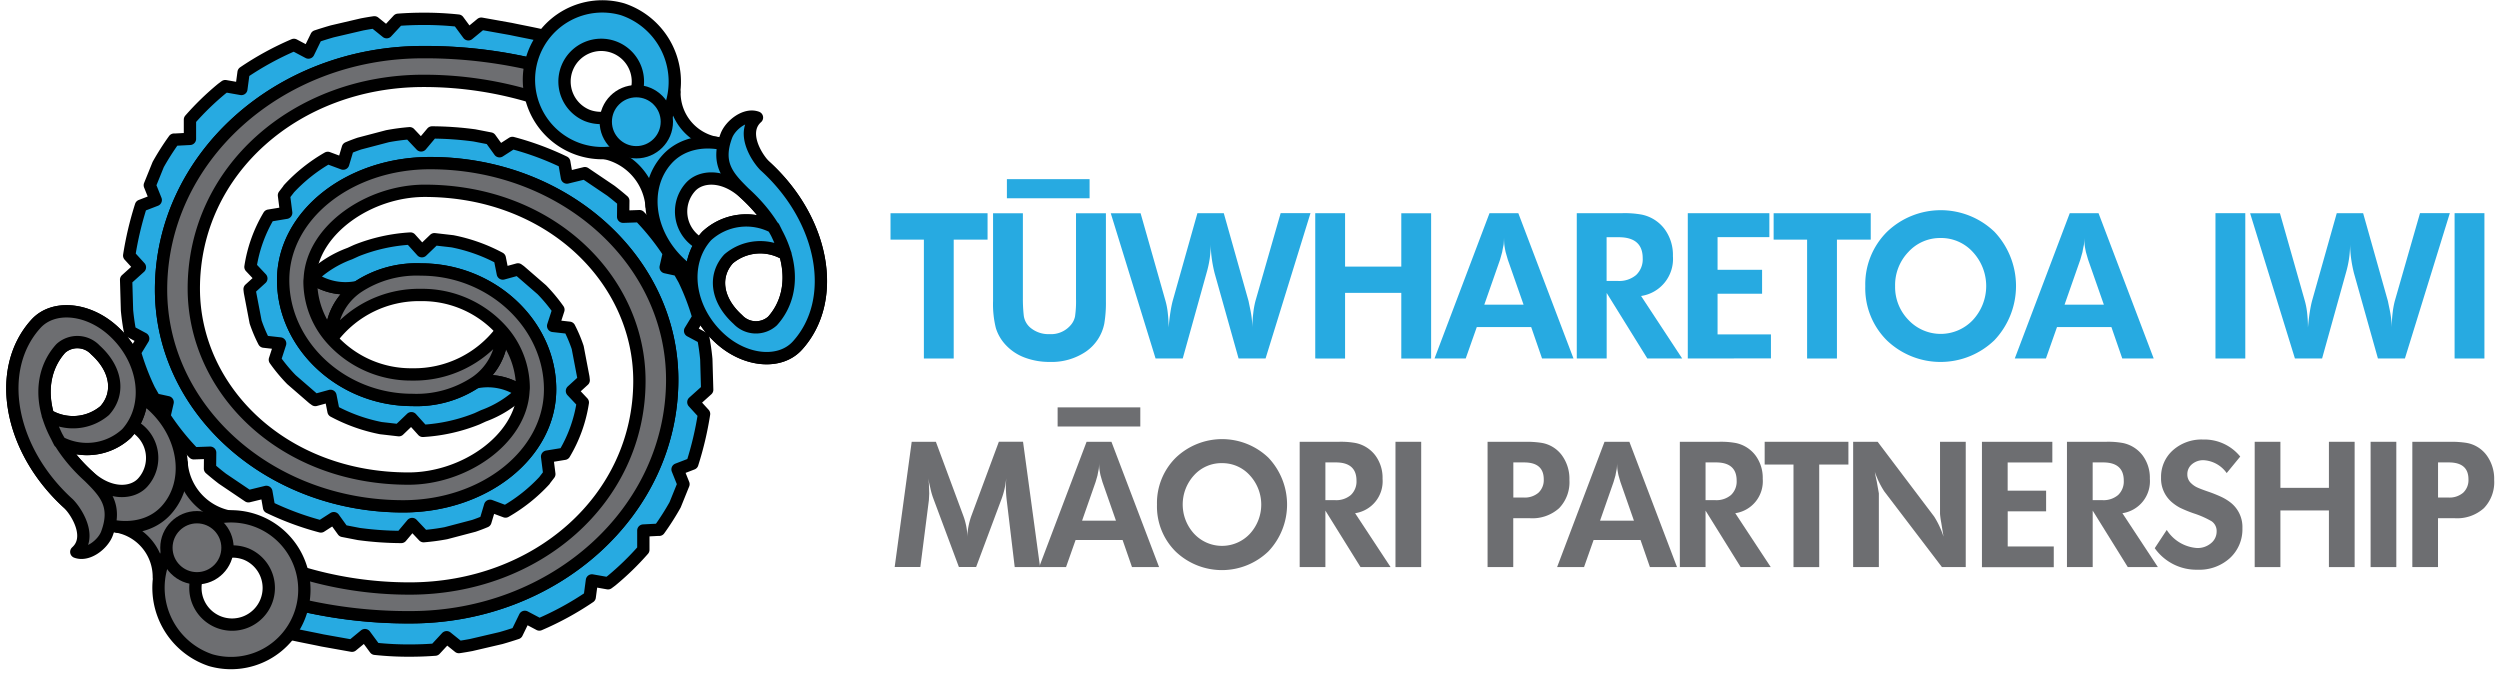 <svg xmlns="http://www.w3.org/2000/svg" xmlns:xlink="http://www.w3.org/1999/xlink" width="203" height="55" viewBox="0 0 203 55">
  <defs>
    <clipPath id="clip-path">
      <rect id="Rectangle_1477" data-name="Rectangle 1477" width="203" height="55" transform="translate(-1053 7888)" fill="#fff" stroke="#707070" stroke-width="1"/>
    </clipPath>
  </defs>
  <g id="Mask_Group_1" data-name="Mask Group 1" transform="translate(1053 -7888)" clip-path="url(#clip-path)">
    <g id="Group_3027" data-name="Group 3027" transform="translate(-1158.822 7526.328)">
      <path id="Path_206" data-name="Path 206" d="M224.07,449.323a4.752,4.752,0,0,1,3.744.773.123.123,0,0,1,.022-.019c.006-.1.022-.2.022-.3a7.015,7.015,0,0,0-1.63-4.459A4.917,4.917,0,0,1,224.07,449.323Z" transform="translate(-79.636 -56.603)" fill="#6d6e71" stroke="#000" stroke-linecap="round" stroke-linejoin="round" stroke-miterlimit="10" stroke-width="1"/>
      <path id="Path_207" data-name="Path 207" d="M204.037,415.426l-.071-2.483q-.082-.871-.244-1.723l-1.071-.574.674-1.107a19.278,19.278,0,0,0-1.168-3.06l-.436-.77-1.055-.231.266-1.161a20,20,0,0,0-2.39-2.987l-1.328.048.013-1.29,0,0c-.327-.282-.661-.555-1.007-.821l-2.114-1.428-1.456.356-.218-1.254a23.568,23.568,0,0,0-4.212-1.556l-1.046.674-.747-1.036-1.286-.25a26.723,26.723,0,0,0-3.445-.241l-.885,1.052-.934-.988a17.565,17.565,0,0,0-1.8.241l-2.284.6q-.481.164-.933.356l-.379,1.27-1.251-.465a13.376,13.376,0,0,0-3.179,2.534l.006.006-.385.5.18,1.418-1.405.231a11.5,11.5,0,0,0-1.495,4.164l.882.937-.953.869c.013.141.029.257.029.257l.459,2.406a11.428,11.428,0,0,0,.677,1.6l1.315.148-.427,1.318a13.361,13.361,0,0,0,1.347,1.62l1.755,1.521c.061.045.122.087.183.132l1.229-.337.247,1.248a13.737,13.737,0,0,0,3.846,1.373l1.46.167,1.017-.975.93,1.03a14.019,14.019,0,0,0,4.4-.982l.526-.241a8.838,8.838,0,0,0,3.1-1.938,4.752,4.752,0,0,0-3.744-.773,8.684,8.684,0,0,1-5.149,1.424c-5.707,0-10.474-4.433-10.474-9.729,0-5.251,5.338-9.5,11.933-9.5,10.865,0,19.658,7.869,19.658,17.592,0,10.66-9.511,19.286-21.268,19.286a38.495,38.495,0,0,1-10.053-1.286l-.751,2.342c1.007.318,2.611.593,3.66.821l2.412.43,1.049-.863.821,1.113a25.8,25.8,0,0,0,2.823.144q1.039,0,2.056-.077l.934-1.007.994.8c.337-.048.674-.106,1-.167l2.419-.565c.436-.125.869-.26,1.293-.4l.645-1.322,1.177.622a24.418,24.418,0,0,0,4.09-2.236l.18-1.344,1.306.231.276-.205a22.345,22.345,0,0,0,2.592-2.515v-1.562l1.283-.067.006.006a21.167,21.167,0,0,0,1.29-2.024l.68-1.681-.481-1.2,1.2-.462a27.02,27.02,0,0,0,.953-4.042l-.869-.953Z" transform="translate(-40.792 -22.106)" fill="#27aae1" stroke="#000" stroke-linecap="round" stroke-linejoin="round" stroke-miterlimit="10" stroke-width="1"/>
      <path id="Path_208" data-name="Path 208" d="M206.971,419.892c0-9.723-8.793-17.592-19.658-17.592-6.6,0-11.933,4.247-11.933,9.5,0,5.3,4.767,9.729,10.474,9.729A8.684,8.684,0,0,0,191,420.1h0a4.923,4.923,0,0,0,2.159-4.007c-.032-.038-.064-.08-.1-.119a8.847,8.847,0,0,1-7.2,3.484,8.645,8.645,0,0,1-6.611-2.951,7.042,7.042,0,0,1-1.726-4.578c0-.1.016-.2.022-.3.225-3.939,4.834-7.08,9.329-7.08,10.195,0,17.435,7.2,17.435,15.433,0,9.611-8.34,16.861-18.647,16.861a30.289,30.289,0,0,1-9.219-1.424l-.792,2.47a38.5,38.5,0,0,0,10.053,1.286C197.46,439.178,206.971,430.552,206.971,419.892Z" transform="translate(-46.566 -27.384)" fill="#6d6e71" stroke="#000" stroke-linecap="round" stroke-linejoin="round" stroke-miterlimit="10" stroke-width="1"/>
      <g id="Group_15" data-name="Group 15" transform="translate(106.822 386.952)">
        <path id="Path_209" data-name="Path 209" d="M143.493,482.775a4.834,4.834,0,0,1-4.8-4.385L133.5,483.5a4.154,4.154,0,0,1,3.339,4.08Z" transform="translate(-124.942 -466.016)" fill="#6d6e71" stroke="#000" stroke-linecap="round" stroke-linejoin="round" stroke-miterlimit="10" stroke-width="1"/>
        <path id="Path_210" data-name="Path 210" d="M147.973,503.647a5.957,5.957,0,1,0-3.939-7.811A6.2,6.2,0,0,0,147.973,503.647Zm2.9-8.61a2.979,2.979,0,1,1-3.962,1.7A3.047,3.047,0,0,1,150.873,495.037Z" transform="translate(-131.857 -475.317)" fill="#6d6e71" stroke="#000" stroke-linecap="round" stroke-linejoin="round" stroke-miterlimit="10" stroke-width="1"/>
        <circle id="Ellipse_7" data-name="Ellipse 7" cx="2.48" cy="2.48" r="2.48" transform="translate(12.513 16.717)" fill="#6d6e71" stroke="#000" stroke-linecap="round" stroke-linejoin="round" stroke-miterlimit="10" stroke-width="1"/>
        <path id="Path_211" data-name="Path 211" d="M117.344,446.789a6.3,6.3,0,0,1,.853.648c2.691,2.432,3.2,6.246,1.139,8.53-1.822,2.021-5.367,1.787-7.923-.523-4.825-4.356-6.021-10.888-2.669-14.6,1.405-1.556,4.206-1.315,6.262.539,2.637,2.38,3.134,6.114,1.116,8.35a4.727,4.727,0,0,1-5.45.706,18.215,18.215,0,0,1-.953-2.188,3.974,3.974,0,0,0,4.623-.375c1.235-1.367,1-3.339-.754-4.921a2.009,2.009,0,0,0-2.813-.125c-2.29,2.537-1.642,6.852,2.3,10.416,1.7,1.533,3.522,1.389,4.347.478a2.976,2.976,0,0,0-.818-4.629l.157-.334a6.185,6.185,0,0,0,.481-1.453Z" transform="translate(-106.835 -439.82)" fill="#6d6e71" stroke="#000" stroke-linecap="round" stroke-linejoin="round" stroke-miterlimit="10" stroke-width="1"/>
        <path id="Path_212" data-name="Path 212" d="M113.057,453.247c-3.946-3.561-4.594-7.879-2.3-10.416a2.009,2.009,0,0,1,2.813.125c1.752,1.581,1.989,3.554.754,4.921a3.974,3.974,0,0,1-4.623.375,18.217,18.217,0,0,0,.953,2.188,4.727,4.727,0,0,0,5.45-.706c2.018-2.236,1.521-5.97-1.116-8.35-2.056-1.854-4.857-2.1-6.262-.539-3.352,3.712-2.156,10.24,2.669,14.6.751.776,1.9,2.765.622,3.907.937.35,2.159-.613,2.486-1.482C115.354,455.588,114.353,454.53,113.057,453.247Z" transform="translate(-106.822 -439.818)" fill="#6d6e71" stroke="#000" stroke-linecap="round" stroke-linejoin="round" stroke-miterlimit="10" stroke-width="1"/>
      </g>
      <path id="Path_213" data-name="Path 213" d="M186.238,432.043a4.752,4.752,0,0,1-3.744-.773.12.12,0,0,1-.022.019c-.006.1-.022.2-.022.3a7.015,7.015,0,0,0,1.63,4.459A4.917,4.917,0,0,1,186.238,432.043Z" transform="translate(-51.368 -47.06)" fill="#6d6e71" stroke="#000" stroke-linecap="round" stroke-linejoin="round" stroke-miterlimit="10" stroke-width="1"/>
      <path id="Path_214" data-name="Path 214" d="M135.63,386.962l.071,2.483q.082.871.244,1.723l1.071.574-.674,1.107a19.278,19.278,0,0,0,1.168,3.06l.436.77,1.055.231-.266,1.161a19.993,19.993,0,0,0,2.39,2.987l1.328-.048-.013,1.29,0,0c.327.282.661.555,1.007.821l2.114,1.427,1.456-.356.218,1.254A23.573,23.573,0,0,0,151.445,407l1.046-.674.747,1.036,1.286.25a26.723,26.723,0,0,0,3.445.241l.885-1.052.934.988a17.582,17.582,0,0,0,1.8-.241l2.284-.6q.481-.164.934-.356l.379-1.27,1.251.465a13.375,13.375,0,0,0,3.179-2.534l-.006-.006.385-.5-.18-1.418,1.405-.231a11.5,11.5,0,0,0,1.495-4.164l-.882-.937.953-.869c-.013-.141-.029-.257-.029-.257l-.459-2.406a11.426,11.426,0,0,0-.677-1.6l-1.315-.148.427-1.318a13.36,13.36,0,0,0-1.347-1.62l-1.755-1.521c-.061-.045-.122-.087-.183-.132l-1.229.337-.247-1.248a13.735,13.735,0,0,0-3.846-1.373l-1.46-.167-1.017.975-.93-1.03a14.022,14.022,0,0,0-4.4.982l-.526.241a8.838,8.838,0,0,0-3.1,1.938,4.752,4.752,0,0,0,3.744.773,8.684,8.684,0,0,1,5.149-1.424c5.707,0,10.474,4.433,10.474,9.729,0,5.251-5.338,9.5-11.933,9.5-10.865,0-19.658-7.869-19.658-17.592,0-10.66,9.511-19.286,21.268-19.286a38.5,38.5,0,0,1,10.053,1.286l.751-2.342c-1.007-.318-2.611-.593-3.66-.821l-2.412-.43-1.049.863-.821-1.113a25.794,25.794,0,0,0-2.823-.144q-1.039,0-2.056.077l-.934,1.007-.994-.8c-.337.048-.674.106-1,.167l-2.419.565c-.436.125-.869.26-1.293.4l-.645,1.322-1.177-.622a24.419,24.419,0,0,0-4.09,2.236l-.18,1.344-1.306-.231-.276.205a22.348,22.348,0,0,0-2.592,2.515v1.562l-1.283.067-.006-.006a21.174,21.174,0,0,0-1.29,2.024l-.68,1.681.481,1.2-1.2.462A27.019,27.019,0,0,0,135.88,385l.869.953Z" transform="translate(-19.567 -2.579)" fill="#27aae1" stroke="#000" stroke-linecap="round" stroke-linejoin="round" stroke-miterlimit="10" stroke-width="1"/>
      <path id="Path_215" data-name="Path 215" d="M144.47,393.5c0,9.723,8.793,17.592,19.658,17.592,6.6,0,11.933-4.247,11.933-9.5,0-5.3-4.767-9.729-10.474-9.729a8.684,8.684,0,0,0-5.149,1.424h0a4.923,4.923,0,0,0-2.159,4.007c.032.039.064.08.1.119a8.847,8.847,0,0,1,7.2-3.484,8.645,8.645,0,0,1,6.611,2.951,7.042,7.042,0,0,1,1.726,4.578c0,.1-.016.2-.022.3-.225,3.939-4.834,7.08-9.329,7.08-10.195,0-17.435-7.2-17.435-15.433,0-9.611,8.34-16.861,18.647-16.861a30.288,30.288,0,0,1,9.219,1.424l.792-2.47a38.494,38.494,0,0,0-10.053-1.286C153.981,374.213,144.47,382.839,144.47,393.5Z" transform="translate(-25.571 -8.305)" fill="#6d6e71" stroke="#000" stroke-linecap="round" stroke-linejoin="round" stroke-miterlimit="10" stroke-width="1"/>
      <g id="Group_16" data-name="Group 16" transform="translate(147.923 361.983)">
        <path id="Path_216" data-name="Path 216" d="M253.68,389.252a4.834,4.834,0,0,1,4.8,4.385l5.194-5.107a4.154,4.154,0,0,1-3.339-4.08Z" transform="translate(-247.671 -377.243)" fill="#27aae1" stroke="#000" stroke-linecap="round" stroke-linejoin="round" stroke-miterlimit="10" stroke-width="1"/>
        <path id="Path_217" data-name="Path 217" d="M243.394,362.422a5.957,5.957,0,1,0,3.939,7.811A6.2,6.2,0,0,0,243.394,362.422Zm-2.9,8.61a2.979,2.979,0,1,1,3.962-1.7A3.047,3.047,0,0,1,240.491,371.032Z" transform="translate(-234.947 -361.983)" fill="#27aae1" stroke="#000" stroke-linecap="round" stroke-linejoin="round" stroke-miterlimit="10" stroke-width="1"/>
        <circle id="Ellipse_8" data-name="Ellipse 8" cx="2.48" cy="2.48" r="2.48" transform="translate(7.087 7.092)" fill="#27aae1" stroke="#000" stroke-linecap="round" stroke-linejoin="round" stroke-miterlimit="10" stroke-width="1"/>
        <path id="Path_218" data-name="Path 218" d="M271.85,407.607a6.3,6.3,0,0,1-.853-.648c-2.691-2.432-3.2-6.246-1.139-8.53,1.822-2.021,5.367-1.787,7.923.523,4.825,4.356,6.021,10.888,2.669,14.6-1.405,1.556-4.206,1.315-6.262-.539-2.637-2.38-3.134-6.114-1.116-8.35a4.727,4.727,0,0,1,5.45-.706,18.209,18.209,0,0,1,.953,2.188,3.974,3.974,0,0,0-4.623.375c-1.235,1.367-1,3.339.754,4.921a2.009,2.009,0,0,0,2.813.125c2.29-2.537,1.642-6.852-2.3-10.416-1.7-1.533-3.522-1.389-4.347-.478a2.976,2.976,0,0,0,.818,4.629l-.157.334a6.185,6.185,0,0,0-.481,1.453Z" transform="translate(-257.798 -385.804)" fill="#27aae1" stroke="#000" stroke-linecap="round" stroke-linejoin="round" stroke-miterlimit="10" stroke-width="1"/>
        <path id="Path_219" data-name="Path 219" d="M283,396.725c3.946,3.561,4.594,7.879,2.3,10.416a2.009,2.009,0,0,1-2.813-.125c-1.751-1.581-1.989-3.554-.754-4.921a3.974,3.974,0,0,1,4.623-.375,18.219,18.219,0,0,0-.953-2.188,4.727,4.727,0,0,0-5.45.706c-2.018,2.236-1.521,5.97,1.116,8.35,2.056,1.854,4.857,2.1,6.262.539,3.352-3.711,2.156-10.24-2.669-14.6-.751-.776-1.9-2.765-.622-3.907-.937-.35-2.159.613-2.486,1.482C280.7,394.384,281.707,395.442,283,396.725Z" transform="translate(-264.675 -381.386)" fill="#27aae1" stroke="#000" stroke-linecap="round" stroke-linejoin="round" stroke-miterlimit="10" stroke-width="1"/>
      </g>
      <g id="Group_18" data-name="Group 18" transform="translate(178.132 376.219)">
        <g id="Group_17" data-name="Group 17" transform="translate(0 2.521)">
          <path id="Path_220" data-name="Path 220" d="M329.12,417.133V414.99H337v2.143h-2.749v9.653h-2.422v-9.653Z" transform="translate(-329.12 -414.743)" fill="#27aae1"/>
          <path id="Path_221" data-name="Path 221" d="M364.242,414.99v7.134a10.252,10.252,0,0,1-.132,1.832,3.616,3.616,0,0,1-1.5,2.274,4.96,4.96,0,0,1-2.919.834,5.7,5.7,0,0,1-2.011-.343,4,4,0,0,1-1.53-.991,3.52,3.52,0,0,1-.844-1.415,8.047,8.047,0,0,1-.228-2.191V414.99H357.5v6.919a12.019,12.019,0,0,0,.074,1.408,1.542,1.542,0,0,0,.638,1.046,2.275,2.275,0,0,0,1.447.443,2.091,2.091,0,0,0,1.684-.686,1.556,1.556,0,0,0,.391-.744,8.651,8.651,0,0,0,.08-1.463v-6.919h2.425Z" transform="translate(-346.752 -414.743)" fill="#27aae1"/>
          <path id="Path_222" data-name="Path 222" d="M384.87,414.983h2.422l2.027,7.134a5.761,5.761,0,0,1,.173.892,10.188,10.188,0,0,1,.074,1.251c.045-.481.093-.895.148-1.245s.115-.648.18-.9l2.011-7.134h2.143l2.011,7.134c.022.109.064.321.132.638a8.226,8.226,0,0,1,.18,1.5,9.767,9.767,0,0,1,.074-1.193,6.674,6.674,0,0,1,.173-.95l2.047-7.134h2.422l-3.647,11.8h-2.191L393.3,419.84a11.027,11.027,0,0,1-.221-1.129,9.123,9.123,0,0,1-.09-1.325,8.571,8.571,0,0,1-.09,1.318,8.83,8.83,0,0,1-.253,1.136l-1.931,6.935h-2.207Z" transform="translate(-366.986 -414.736)" fill="#27aae1"/>
          <path id="Path_223" data-name="Path 223" d="M436.63,426.785v-11.8h2.422v4.337h4.565V414.99h2.422v11.8h-2.422v-5.335h-4.565v5.335Z" transform="translate(-402.142 -414.743)" fill="#27aae1"/>
          <path id="Path_224" data-name="Path 224" d="M466.82,426.785l4.465-11.8h2.339l4.481,11.8h-2.553l-.882-2.553h-4.417l-.9,2.553Zm5.319-8.017-1.277,3.647h3.189l-1.277-3.647-.18-.622c-.055-.263-.09-.465-.106-.613s-.026-.379-.026-.7a6.162,6.162,0,0,1-.032.719c-.055.25-.093.446-.116.59Z" transform="translate(-422.647 -414.743)" fill="#27aae1"/>
          <path id="Path_225" data-name="Path 225" d="M502.83,426.785v-11.8h3.7a7.756,7.756,0,0,1,1.572.116,3.1,3.1,0,0,1,1.848,1.161,3.529,3.529,0,0,1,.687,2.207,3.039,3.039,0,0,1-2.586,3.24l3.336,5.072h-2.829l-3.3-5.319v5.319Zm2.422-9.848v3.551h.917a2.12,2.12,0,0,0,1.482-.484,1.752,1.752,0,0,0,.533-1.357q0-1.708-1.947-1.71Z" transform="translate(-447.106 -414.743)" fill="#27aae1"/>
          <path id="Path_226" data-name="Path 226" d="M530.93,426.785v-11.8h6.624v1.947h-4.206v2.65h3.615v1.947h-3.615v3.3h4.334v1.947Z" transform="translate(-466.192 -414.743)" fill="#27aae1"/>
          <path id="Path_227" data-name="Path 227" d="M552.66,417.133V414.99h7.885v2.143H557.8v9.653h-2.422v-9.653Z" transform="translate(-480.951 -414.743)" fill="#27aae1"/>
          <path id="Path_228" data-name="Path 228" d="M575.86,420.389a6,6,0,0,1,1.751-4.4,6.3,6.3,0,0,1,8.738-.016,6.406,6.406,0,0,1,0,8.8,6.3,6.3,0,0,1-8.738.016A5.967,5.967,0,0,1,575.86,420.389Zm6.121-3.91a3.48,3.48,0,0,0-2.618,1.129,3.881,3.881,0,0,0-1.081,2.781,3.827,3.827,0,0,0,1.081,2.74,3.592,3.592,0,0,0,5.235.006,4.057,4.057,0,0,0,0-5.514A3.479,3.479,0,0,0,581.981,416.478Z" transform="translate(-496.709 -414.22)" fill="#27aae1"/>
          <path id="Path_229" data-name="Path 229" d="M613.7,426.785l4.465-11.8H620.5l4.481,11.8h-2.553l-.882-2.553h-4.417l-.9,2.553Zm5.319-8.017-1.277,3.647h3.192l-1.277-3.647-.18-.622c-.055-.263-.09-.465-.106-.613s-.026-.379-.026-.7a5.516,5.516,0,0,1-.032.719c-.055.25-.093.446-.115.59Z" transform="translate(-522.41 -414.743)" fill="#27aae1"/>
          <path id="Path_230" data-name="Path 230" d="M664.5,426.785v-11.8h2.422v11.8Z" transform="translate(-556.914 -414.743)" fill="#27aae1"/>
          <path id="Path_231" data-name="Path 231" d="M673.27,414.983h2.422l2.027,7.134a5.761,5.761,0,0,1,.173.892,10.17,10.17,0,0,1,.074,1.251c.045-.481.093-.895.148-1.245s.115-.648.18-.9l2.011-7.134h2.143l2.011,7.134c.022.109.064.321.132.638a8.231,8.231,0,0,1,.18,1.5,9.773,9.773,0,0,1,.074-1.193,6.687,6.687,0,0,1,.173-.95l2.047-7.134h2.422l-3.647,11.8h-2.191L681.7,419.84a11.01,11.01,0,0,1-.221-1.129,9.114,9.114,0,0,1-.09-1.325,8.571,8.571,0,0,1-.09,1.318,8.815,8.815,0,0,1-.253,1.136l-1.931,6.935h-2.207Z" transform="translate(-562.871 -414.736)" fill="#27aae1"/>
          <path id="Path_232" data-name="Path 232" d="M725.03,426.785v-11.8h2.422v11.8Z" transform="translate(-598.027 -414.743)" fill="#27aae1"/>
          <path id="Path_233" data-name="Path 233" d="M330.17,483.009l1.383-10.175h1.963l2.246,6.056a5.39,5.39,0,0,1,.218.789,4.691,4.691,0,0,1,.093.93,4.61,4.61,0,0,1,.093-.917,6.021,6.021,0,0,1,.218-.805l2.246-6.057h1.963l1.383,10.175h-2.059l-.648-5.421a10.414,10.414,0,0,1-.071-1.171l.029-.622a6.465,6.465,0,0,1-.382,1.694L336.785,483h-1.4l-2.059-5.518a5.816,5.816,0,0,1-.253-.86c-.083-.366-.148-.645-.183-.834l.058.411.029.847-.029.536-.693,5.421H330.17Z" transform="translate(-329.833 -454.029)" fill="#6d6e71"/>
          <path id="Path_234" data-name="Path 234" d="M366.74,483.015l3.853-10.175h2.018l3.869,10.175h-2.2l-.763-2.2H369.7l-.776,2.2Zm4.587-6.916-1.1,3.147h2.752l-1.1-3.147-.154-.536c-.048-.225-.077-.4-.093-.529s-.022-.327-.022-.6a4.779,4.779,0,0,1-.029.622c-.048.215-.08.385-.1.507Z" transform="translate(-354.672 -454.035)" fill="#6d6e71"/>
          <path id="Path_235" data-name="Path 235" d="M396.57,477.5a5.183,5.183,0,0,1,1.511-3.8,5.44,5.44,0,0,1,7.539-.013,5.529,5.529,0,0,1,0,7.6,5.44,5.44,0,0,1-7.539.013A5.157,5.157,0,0,1,396.57,477.5Zm5.277-3.375a3,3,0,0,0-2.258.975,3.514,3.514,0,0,0,0,4.764,3.1,3.1,0,0,0,4.517.006,3.506,3.506,0,0,0,0-4.757A2.989,2.989,0,0,0,401.847,474.127Z" transform="translate(-374.933 -453.587)" fill="#6d6e71"/>
          <path id="Path_236" data-name="Path 236" d="M432.69,483.015V472.84h3.189a6.584,6.584,0,0,1,1.354.1,2.683,2.683,0,0,1,1.594,1,3.047,3.047,0,0,1,.593,1.905,2.621,2.621,0,0,1-2.229,2.794l2.881,4.376H437.63l-2.852-4.587v4.587Zm2.088-8.5v3.064h.789a1.822,1.822,0,0,0,1.277-.417,1.506,1.506,0,0,0,.459-1.171c0-.982-.561-1.476-1.681-1.476Z" transform="translate(-399.466 -454.035)" fill="#6d6e71"/>
          <path id="Path_237" data-name="Path 237" d="M456.94,483.015V472.84h2.088v10.175Z" transform="translate(-415.937 -454.035)" fill="#6d6e71"/>
          <path id="Path_238" data-name="Path 238" d="M480.25,483.015V472.84h3.076a8.089,8.089,0,0,1,1.283.083,2.569,2.569,0,0,1,1.665,1,3.244,3.244,0,0,1,.622,2.018,3.038,3.038,0,0,1-.84,2.294,3.242,3.242,0,0,1-2.351.812h-1.37v3.965H480.25Zm2.092-8.5v2.852h.847a1.7,1.7,0,0,0,1.193-.391,1.4,1.4,0,0,0,.43-1.084q0-1.376-1.594-1.376Z" transform="translate(-431.769 -454.035)" fill="#6d6e71"/>
          <path id="Path_239" data-name="Path 239" d="M497.85,483.015,501.7,472.84h2.018l3.869,10.175h-2.2l-.763-2.2h-3.811l-.776,2.2Zm4.587-6.916-1.1,3.147h2.752l-1.1-3.147-.154-.536c-.048-.225-.077-.4-.093-.529s-.022-.327-.022-.6a4.779,4.779,0,0,1-.029.622c-.048.215-.08.385-.1.507Z" transform="translate(-443.723 -454.035)" fill="#6d6e71"/>
          <path id="Path_240" data-name="Path 240" d="M528.92,483.015V472.84h3.189a6.584,6.584,0,0,1,1.354.1,2.683,2.683,0,0,1,1.594,1,3.047,3.047,0,0,1,.594,1.905,2.621,2.621,0,0,1-2.23,2.794l2.881,4.376H533.86l-2.852-4.587v4.587Zm2.088-8.5v3.064h.789a1.822,1.822,0,0,0,1.277-.417,1.506,1.506,0,0,0,.459-1.171c0-.982-.561-1.476-1.681-1.476Z" transform="translate(-464.827 -454.035)" fill="#6d6e71"/>
          <path id="Path_241" data-name="Path 241" d="M550.39,474.688V472.84h6.8v1.848h-2.371v8.328h-2.088v-8.328Z" transform="translate(-479.409 -454.035)" fill="#6d6e71"/>
          <path id="Path_242" data-name="Path 242" d="M572.79,483.015V472.84h1.989l4.587,6.069a7.226,7.226,0,0,1,.764,1.636c-.061-.356-.122-.735-.186-1.129a7.037,7.037,0,0,1-.1-.719V472.84h2.088v10.175H580l-4.687-6.153a7.144,7.144,0,0,1-.764-1.582l.058.324.1.465.17.959v5.986Z" transform="translate(-494.624 -454.035)" fill="#6d6e71"/>
          <path id="Path_243" data-name="Path 243" d="M605.39,483.015V472.84h5.716v1.681h-3.628v2.287H610.6v1.681h-3.118v2.852h3.74v1.681H605.39Z" transform="translate(-516.766 -454.035)" fill="#6d6e71"/>
          <path id="Path_244" data-name="Path 244" d="M626.91,483.015V472.84H630.1a6.583,6.583,0,0,1,1.354.1,2.682,2.682,0,0,1,1.594,1,3.047,3.047,0,0,1,.593,1.905,2.621,2.621,0,0,1-2.229,2.794l2.881,4.376H631.85L629,478.428v4.587Zm2.088-8.5v3.064h.789a1.822,1.822,0,0,0,1.277-.417,1.506,1.506,0,0,0,.459-1.171c0-.982-.561-1.476-1.681-1.476Z" transform="translate(-531.383 -454.035)" fill="#6d6e71"/>
          <path id="Path_245" data-name="Path 245" d="M649.13,481.092l.975-1.482a3.173,3.173,0,0,0,2.46,1.469,1.686,1.686,0,0,0,1.132-.388,1.219,1.219,0,0,0,.459-.966.956.956,0,0,0-.407-.818,7.5,7.5,0,0,0-1.434-.635,10.124,10.124,0,0,1-1.139-.465,3.681,3.681,0,0,1-.661-.452,2.515,2.515,0,0,1-.872-1.986,2.884,2.884,0,0,1,.959-2.226,3.49,3.49,0,0,1,2.451-.873,3.753,3.753,0,0,1,3.019,1.383l-1.1,1.341a2.464,2.464,0,0,0-1.873-1.046,1.409,1.409,0,0,0-.943.324,1.041,1.041,0,0,0-.379.831.95.95,0,0,0,.324.731,1.77,1.77,0,0,0,.423.3c.151.074.459.2.924.359a11.211,11.211,0,0,1,1.107.443,4.051,4.051,0,0,1,.735.452,2.52,2.52,0,0,1,.959,2.085,3.167,3.167,0,0,1-1.017,2.425,3.69,3.69,0,0,1-2.624.943A4.146,4.146,0,0,1,649.13,481.092Z" transform="translate(-546.475 -453.648)" fill="#6d6e71"/>
          <path id="Path_246" data-name="Path 246" d="M674.43,483.015V472.84h2.088v3.74h3.939v-3.74h2.088v10.175h-2.088v-4.6h-3.939v4.6Z" transform="translate(-563.659 -454.035)" fill="#6d6e71"/>
          <path id="Path_247" data-name="Path 247" d="M703.77,483.015V472.84h2.088v10.175Z" transform="translate(-583.587 -454.035)" fill="#6d6e71"/>
          <path id="Path_248" data-name="Path 248" d="M714.33,483.015V472.84h3.076a8.089,8.089,0,0,1,1.283.083,2.569,2.569,0,0,1,1.665,1,3.244,3.244,0,0,1,.622,2.018,3.038,3.038,0,0,1-.84,2.294,3.243,3.243,0,0,1-2.351.812h-1.37v3.965H714.33Zm2.088-8.5v2.852h.847a1.7,1.7,0,0,0,1.193-.391,1.4,1.4,0,0,0,.43-1.084q0-1.376-1.594-1.376Z" transform="translate(-590.759 -454.035)" fill="#6d6e71"/>
        </g>
        <rect id="Rectangle_10" data-name="Rectangle 10" width="6.714" height="1.553" transform="translate(9.45 0)" fill="#27aae1"/>
        <rect id="Rectangle_11" data-name="Rectangle 11" width="6.714" height="1.553" transform="translate(13.569 18.532)" fill="#6d6e71"/>
      </g>
    </g>
  </g>
</svg>
